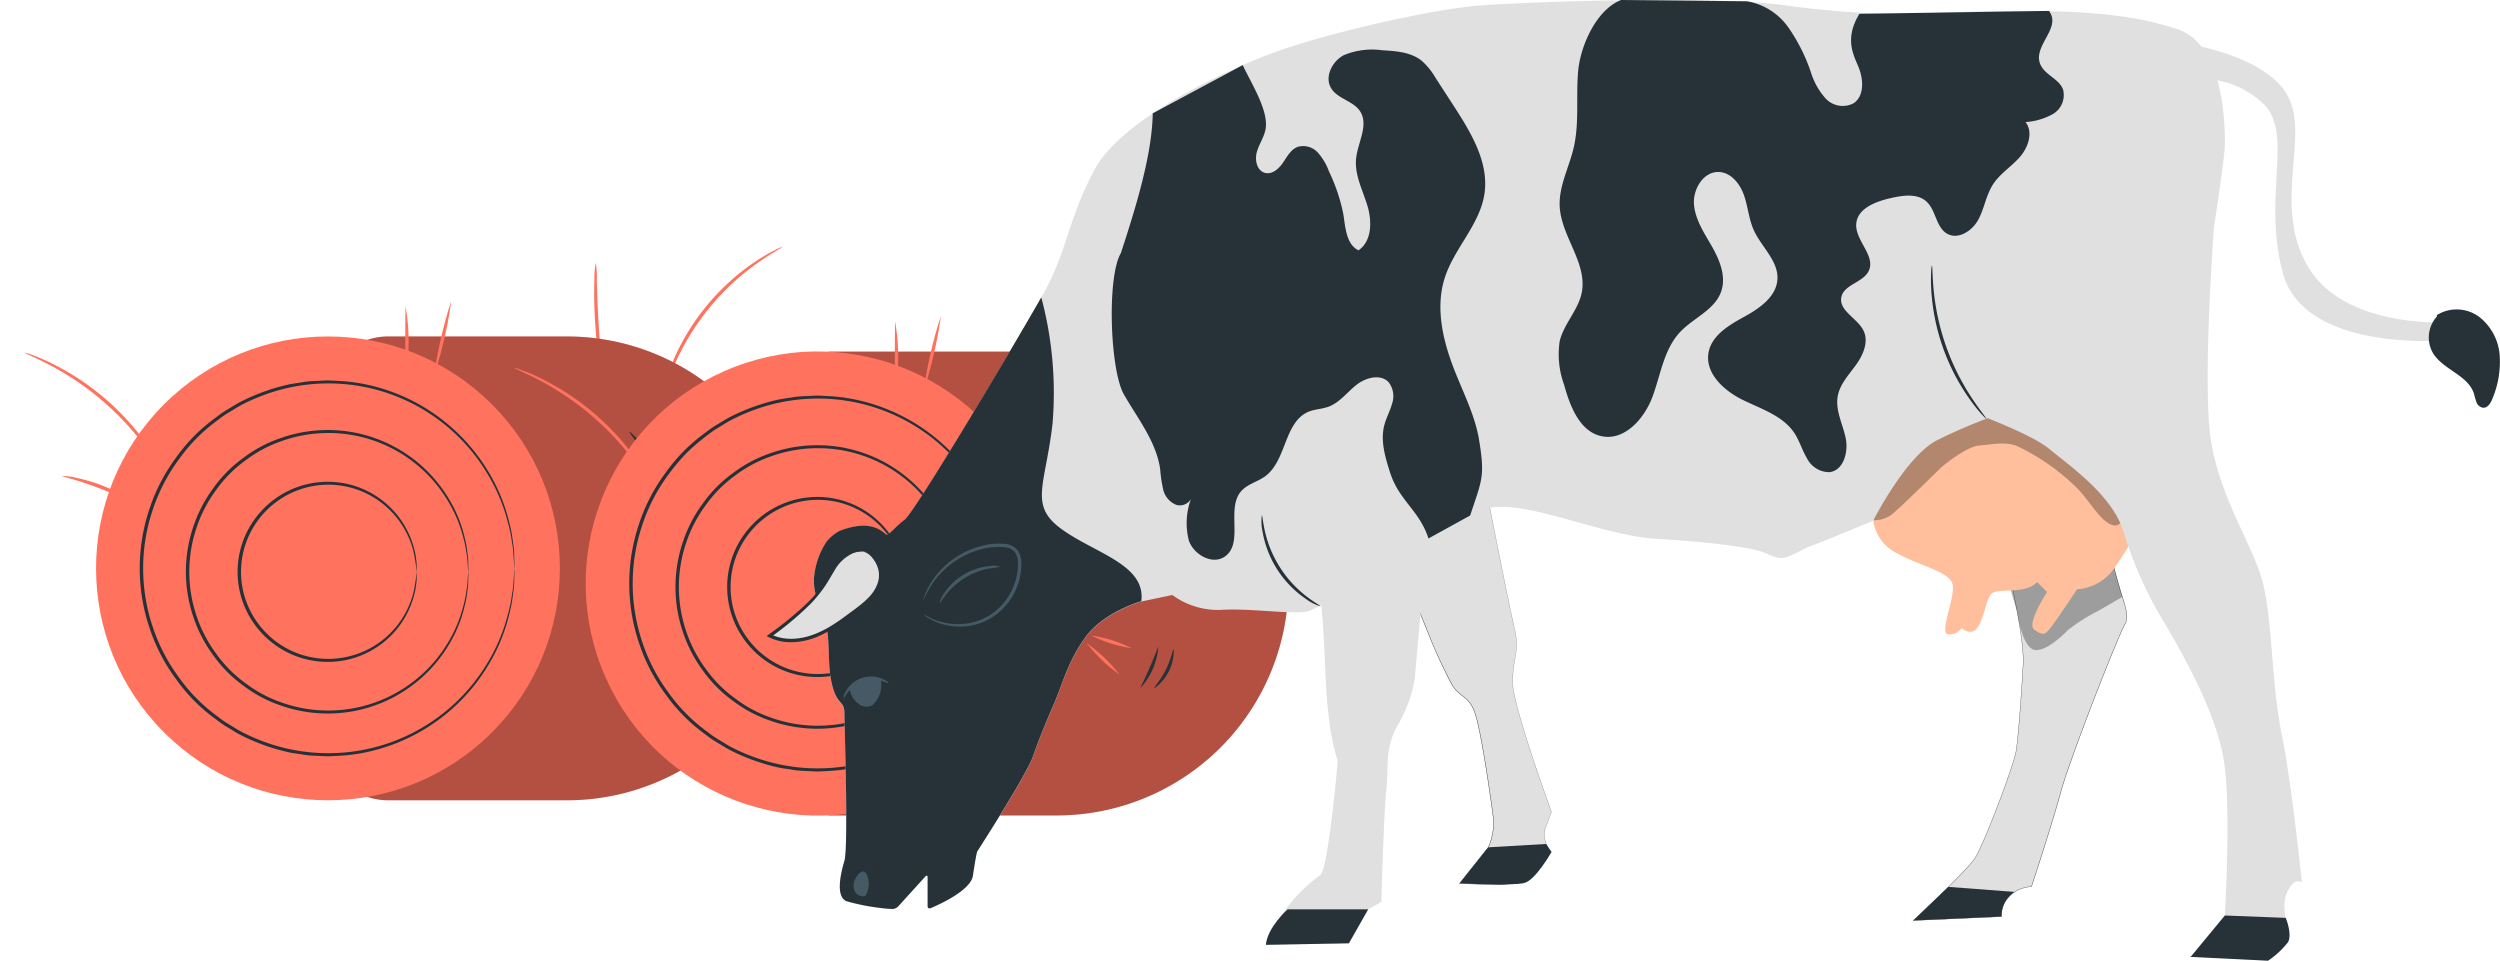 <svg xmlns="http://www.w3.org/2000/svg" width="299.909" height="115.245" viewBox="0 0 299.909 115.245"><g transform="translate(0 -0.156)"><g transform="translate(0 28.995)"><g transform="translate(0 0)"><g transform="translate(2.951 13.463)"><path d="M91.945,402.073c-.066.035-.668-1.14-1.857-2.9a33.771,33.771,0,0,0-12.205-10.921c-1.876-.988-3.109-1.456-3.082-1.525a4.009,4.009,0,0,1,.887.272,22.237,22.237,0,0,1,2.326,1,30.578,30.578,0,0,1,12.316,11.02,22.3,22.3,0,0,1,1.247,2.2A3.948,3.948,0,0,1,91.945,402.073Z" transform="translate(-74.799 -386.728)" fill="#ff725e"/></g><g transform="translate(7.374 28.262)"><path d="M91.544,410.731a43.029,43.029,0,0,0-5.28-3.151,42.732,42.732,0,0,0-5.827-1.967,6.109,6.109,0,0,1,1.813.211,19.669,19.669,0,0,1,7.955,3.666A6.123,6.123,0,0,1,91.544,410.731Z" transform="translate(-80.438 -405.595)" fill="#ff725e"/></g><g transform="translate(79.09 0.771)"><path d="M186.621,370.55c.038.071-1.233.7-3.086,2.018a29.716,29.716,0,0,0-3.077,2.529,29.269,29.269,0,0,0-5.868,7.737,29.618,29.618,0,0,0-1.606,3.645c-.769,2.139-1.032,3.532-1.111,3.515a4.627,4.627,0,0,1,.144-.985,10.844,10.844,0,0,1,.26-1.138c.121-.438.238-.946.435-1.486a26.393,26.393,0,0,1,1.544-3.724,27.516,27.516,0,0,1,5.946-7.839,26.482,26.482,0,0,1,3.17-2.491c.466-.335.923-.584,1.313-.819a10.793,10.793,0,0,1,1.027-.557A4.608,4.608,0,0,1,186.621,370.55Z" transform="translate(-171.866 -370.547)" fill="#ff725e"/></g><g transform="translate(71.28 2.681)"><path d="M162.111,372.982a11.516,11.516,0,0,1,.112,2.05c.031,1.265.083,3.009.2,4.933s.267,3.664.385,4.923a11.567,11.567,0,0,1,.13,2.049,9.247,9.247,0,0,1-.417-2.014c-.191-1.254-.392-3-.507-4.933s-.12-3.69-.077-4.958A9.294,9.294,0,0,1,162.111,372.982Z" transform="translate(-161.91 -372.982)" fill="#ff725e"/></g><g transform="translate(38.651 11.524)"><path d="M7.927,0H29.361A27.821,27.821,0,0,1,57.182,27.821v0A27.821,27.821,0,0,1,29.361,55.641H7.927A7.927,7.927,0,0,1,0,47.715V7.927A7.927,7.927,0,0,1,7.927,0Z" fill="#ff725e"/></g><g transform="translate(38.651 11.524)" opacity="0.3"><path d="M7.927,0H29.361A27.821,27.821,0,0,1,57.182,27.821v0A27.821,27.821,0,0,1,29.361,55.641H7.927A7.927,7.927,0,0,1,0,47.715V7.927A7.927,7.927,0,0,1,7.927,0Z"/></g><circle cx="27.821" cy="27.821" r="27.821" transform="translate(0 39.344) rotate(-45)" fill="#ff725e"/><g transform="translate(16.762 16.797)"><path d="M137.367,413.525s-.02-.122-.039-.362c-.018-.257-.042-.609-.075-1.061q-.021-.353-.049-.781c-.031-.286-.093-.6-.144-.934a16.259,16.259,0,0,0-.471-2.305,21.363,21.363,0,0,0-2.484-5.925,22.2,22.2,0,0,0-26.674-9.472,23.1,23.1,0,0,0-2.893,1.273c-.469.254-.918.551-1.381.825a11.238,11.238,0,0,0-1.338.923,20.292,20.292,0,0,0-4.688,4.71,21.471,21.471,0,0,0-3.17,6.11,21.976,21.976,0,0,0,0,13.994,21.462,21.462,0,0,0,3.17,6.112,20.3,20.3,0,0,0,4.689,4.711,11.246,11.246,0,0,0,1.338.923c.464.275.913.572,1.381.826a23.275,23.275,0,0,0,2.894,1.273,22.26,22.26,0,0,0,26.675-9.472,21.335,21.335,0,0,0,2.483-5.925,16.233,16.233,0,0,0,.471-2.305c.051-.337.113-.647.144-.933l.049-.781c.031-.452.056-.8.074-1.061.019-.239.039-.362.039-.362s.008.123,0,.363c-.008.258-.02.612-.034,1.066q-.013.354-.03.786c-.024.288-.081.6-.126.94a16,16,0,0,1-.436,2.327,21.216,21.216,0,0,1-2.442,6,22.513,22.513,0,0,1-15.151,10.662,20.913,20.913,0,0,1-2.851.339c-.486.018-.976.067-1.47.06L113.338,436a9.818,9.818,0,0,1-1.506-.16c-.5-.082-1.013-.14-1.519-.243a23.865,23.865,0,0,1-3.011-.876,23.492,23.492,0,0,1-2.946-1.289c-.477-.257-.935-.558-1.407-.837a11.546,11.546,0,0,1-1.363-.937,20.624,20.624,0,0,1-4.779-4.788,21.843,21.843,0,0,1-3.233-6.22,22.348,22.348,0,0,1,0-14.251,21.821,21.821,0,0,1,3.233-6.218,20.62,20.62,0,0,1,4.779-4.787,11.536,11.536,0,0,1,1.363-.936c.472-.28.93-.58,1.407-.837a23.441,23.441,0,0,1,2.945-1.289,23.88,23.88,0,0,1,3.011-.876c.505-.1,1.016-.161,1.518-.243a9.811,9.811,0,0,1,1.506-.16l1.493-.073c.494-.006.984.042,1.47.06a20.9,20.9,0,0,1,2.85.339A22.508,22.508,0,0,1,134.3,402.04a21.21,21.21,0,0,1,2.443,6,15.982,15.982,0,0,1,.436,2.328c.045.34.1.652.126.941s.021.55.03.786c.014.454.026.808.034,1.066C137.375,413.4,137.367,413.525,137.367,413.525Z" transform="translate(-92.407 -390.978)" fill="#263238"/></g><g transform="translate(22.299 22.762)"><path d="M133.352,415.58a1.361,1.361,0,0,1-.035-.272c-.016-.2-.035-.464-.06-.8-.013-.177-.025-.373-.04-.588s-.071-.448-.111-.7a12.263,12.263,0,0,0-.358-1.733,16.074,16.074,0,0,0-1.875-4.449,16.682,16.682,0,0,0-20.035-7.1,15.293,15.293,0,0,0-4.211,2.268,15.232,15.232,0,0,0-3.517,3.535,16.126,16.126,0,0,0-2.378,4.585,16.505,16.505,0,0,0,0,10.5,16.136,16.136,0,0,0,2.378,4.586,15.237,15.237,0,0,0,3.517,3.537,15.313,15.313,0,0,0,4.212,2.269,16.727,16.727,0,0,0,20.036-7.1,16.079,16.079,0,0,0,1.874-4.449,12.3,12.3,0,0,0,.358-1.732c.039-.254.086-.487.111-.7s.027-.41.04-.587c.025-.333.045-.6.06-.8a1.366,1.366,0,0,1,.035-.273,1.341,1.341,0,0,1,.007.273l-.02.8c-.006.179-.013.377-.02.592s-.06.452-.093.708a11.923,11.923,0,0,1-.324,1.755,15.958,15.958,0,0,1-1.832,4.527,16.963,16.963,0,0,1-11.419,8.051,17.031,17.031,0,0,1-8.941-.715,15.668,15.668,0,0,1-4.316-2.309,15.566,15.566,0,0,1-3.607-3.614,16.47,16.47,0,0,1-2.441-4.695,16.869,16.869,0,0,1,0-10.757,16.491,16.491,0,0,1,2.441-4.693,15.56,15.56,0,0,1,3.607-3.612,15.658,15.658,0,0,1,4.315-2.309,17.037,17.037,0,0,1,8.941-.715,16.962,16.962,0,0,1,11.419,8.051,15.931,15.931,0,0,1,1.833,4.527,11.925,11.925,0,0,1,.324,1.755c.033.257.075.492.093.709s.014.413.02.592l.02.8A1.34,1.34,0,0,1,133.352,415.58Z" transform="translate(-99.465 -398.583)" fill="#263238"/></g><g transform="translate(28.504 28.96)"><path d="M128.852,417.284a19.1,19.1,0,0,0-.41-2.578,10.6,10.6,0,0,0-3.878-5.761,10.459,10.459,0,0,0-9.906-1.473,10.474,10.474,0,0,0-4.845,3.644,10.395,10.395,0,0,0,0,12.335,10.466,10.466,0,0,0,4.846,3.645,10.541,10.541,0,0,0,13.784-7.235,19.075,19.075,0,0,0,.41-2.578,4.241,4.241,0,0,1,.006.681,4.885,4.885,0,0,1-.064.824,7.474,7.474,0,0,1-.2,1.111,10.707,10.707,0,0,1-8.386,8,10.812,10.812,0,0,1-5.681-.448,10.809,10.809,0,0,1-5.04-3.761,10.761,10.761,0,0,1,0-12.809,10.811,10.811,0,0,1,5.039-3.761,10.819,10.819,0,0,1,5.681-.448,10.71,10.71,0,0,1,8.386,8,7.482,7.482,0,0,1,.2,1.112,4.873,4.873,0,0,1,.064.824A4.225,4.225,0,0,1,128.852,417.284Z" transform="translate(-107.376 -406.484)" fill="#263238"/></g><g transform="translate(75.492 22.905)"><path d="M170.86,404.947c-.117.036-.631-1.488-1.622-3.185s-2.043-2.91-1.953-2.993a10.916,10.916,0,0,1,3.575,6.178Z" transform="translate(-167.279 -398.765)" fill="#263238"/></g><g transform="translate(78.823 23.431)"><path d="M176.146,408.279c-.121.035-.731-2.135-2.015-4.574-1.268-2.448-2.7-4.189-2.6-4.268a4.488,4.488,0,0,1,1.022,1.075,19.333,19.333,0,0,1,3.3,6.314A4.472,4.472,0,0,1,176.146,408.279Z" transform="translate(-171.525 -399.435)" fill="#263238"/></g><g transform="translate(80.22 21.027)"><path d="M176,399.737a173.462,173.462,0,0,1-2.686-3.357A6.045,6.045,0,0,1,176,399.737Z" transform="translate(-173.307 -396.371)" fill="#263238"/></g><g transform="translate(78.033 46.887)"><path d="M170.527,434.372a64.052,64.052,0,0,0,2.189-5.034,8.3,8.3,0,0,1-2.189,5.034Z" transform="translate(-170.517 -429.339)" fill="#263238"/></g><g transform="translate(79.717 47.222)"><path d="M172.67,434.466c-.085-.089.76-.94,1.4-2.238.655-1.291.829-2.477.951-2.462a5.564,5.564,0,0,1-2.35,4.7Z" transform="translate(-172.664 -429.766)" fill="#263238"/></g><g transform="translate(52.062 7.259)"><path d="M139.485,378.819a51.558,51.558,0,0,1-2.058,8.93,51.515,51.515,0,0,1,2.058-8.93Z" transform="translate(-137.408 -378.819)" fill="#ff725e"/></g><g transform="translate(48.584 7.912)"><path d="M133.035,379.651a23.645,23.645,0,0,1,0,8.431,298.36,298.36,0,0,1,0-8.431Z" transform="translate(-132.975 -379.651)" fill="#ff725e"/></g><g transform="translate(71.65 46.511)"><path d="M166.277,432.593a17.868,17.868,0,0,1-3.891-3.729,17.862,17.862,0,0,1,3.891,3.729Z" transform="translate(-162.38 -428.858)" fill="#ff725e"/></g><g transform="translate(72.189 45.554)"><path d="M167.913,429.188a15.883,15.883,0,0,1-4.844-1.524,15.939,15.939,0,0,1,4.844,1.524Z" transform="translate(-163.068 -427.64)" fill="#ff725e"/></g><g transform="translate(93.862 32.013)"><path d="M197.021,410.389a29.149,29.149,0,0,1-6.322,2.759,29.191,29.191,0,0,1,6.322-2.759Z" transform="translate(-190.698 -410.376)" fill="#ff725e"/></g><g transform="translate(93.558 38.203)"><path d="M198.417,419.108c-.024.116-1.821-.182-4.051-.356s-4.051-.173-4.056-.293a19,19,0,0,1,8.107.649Z" transform="translate(-190.31 -418.268)" fill="#ff725e"/></g></g><g transform="translate(61.348 2.591)"><g transform="translate(0.335 12.691)"><path d="M166.82,404.392c-.066.035-.668-1.14-1.857-2.894a33.755,33.755,0,0,0-12.205-10.921c-1.876-.988-3.109-1.456-3.082-1.526a4.12,4.12,0,0,1,.887.273,22.279,22.279,0,0,1,2.326,1,30.579,30.579,0,0,1,12.316,11.02,22.474,22.474,0,0,1,1.247,2.2A4.028,4.028,0,0,1,166.82,404.392Z" transform="translate(-149.674 -389.047)" fill="#ff725e"/></g><g transform="translate(76.475)"><path d="M261.5,372.87c.038.071-1.233.7-3.086,2.017a29.648,29.648,0,0,0-3.077,2.529,29.269,29.269,0,0,0-5.868,7.737,29.563,29.563,0,0,0-1.606,3.645c-.769,2.139-1.032,3.532-1.111,3.515a4.618,4.618,0,0,1,.144-.985,10.794,10.794,0,0,1,.26-1.138c.121-.439.238-.946.435-1.486a26.475,26.475,0,0,1,1.544-3.724,27.537,27.537,0,0,1,5.947-7.839,26.349,26.349,0,0,1,3.17-2.491c.466-.335.923-.584,1.313-.819a10.7,10.7,0,0,1,1.027-.557A4.6,4.6,0,0,1,261.5,372.87Z" transform="translate(-246.741 -372.867)" fill="#ff725e"/></g><g transform="translate(68.665 1.909)"><path d="M236.986,375.3a11.533,11.533,0,0,1,.112,2.051c.031,1.264.083,3.009.2,4.933s.268,3.663.386,4.923a11.561,11.561,0,0,1,.13,2.049,9.249,9.249,0,0,1-.417-2.014c-.192-1.254-.392-3-.507-4.933s-.12-3.69-.077-4.958A9.24,9.24,0,0,1,236.986,375.3Z" transform="translate(-236.785 -375.301)" fill="#ff725e"/></g><g transform="translate(36.035 10.753)"><path d="M2.326,0H29.361A27.821,27.821,0,0,1,57.182,27.821v0A27.821,27.821,0,0,1,29.361,55.641H2.326A2.326,2.326,0,0,1,0,53.315V2.326A2.326,2.326,0,0,1,2.326,0Z" fill="#ff725e"/></g><g transform="translate(36.035 10.753)" opacity="0.3"><path d="M2.326,0H29.361A27.821,27.821,0,0,1,57.182,27.821v0A27.821,27.821,0,0,1,29.361,55.641H2.326A2.326,2.326,0,0,1,0,53.315V2.326A2.326,2.326,0,0,1,2.326,0Z"/></g><g transform="translate(0 1.845)"><ellipse cx="27.821" cy="27.821" rx="27.821" ry="27.821" transform="matrix(0.914, -0.407, 0.407, 0.914, 0, 22.622)" fill="#ff725e"/></g><g transform="translate(14.147 16.026)"><path d="M212.242,415.845s-.02-.122-.039-.362c-.018-.257-.043-.609-.075-1.061l-.049-.782c-.031-.286-.093-.6-.144-.933a16.362,16.362,0,0,0-.47-2.305,21.352,21.352,0,0,0-2.484-5.925A22.2,22.2,0,0,0,182.306,395a23.186,23.186,0,0,0-2.894,1.273c-.468.254-.917.55-1.381.825a11.251,11.251,0,0,0-1.339.923,24.984,24.984,0,0,0-2.516,2.139A25.247,25.247,0,0,0,172,402.737a21.481,21.481,0,0,0-3.169,6.109,21.978,21.978,0,0,0,0,13.995A21.464,21.464,0,0,0,172,428.952a20.319,20.319,0,0,0,4.689,4.712,11.257,11.257,0,0,0,1.339.923c.464.275.913.571,1.381.826a23.229,23.229,0,0,0,2.894,1.273,22.259,22.259,0,0,0,26.675-9.473,21.345,21.345,0,0,0,2.483-5.924,16.138,16.138,0,0,0,.47-2.305c.052-.337.114-.647.144-.933l.049-.781c.031-.453.056-.8.075-1.061.019-.239.039-.362.039-.362s.007.123,0,.363c-.009.258-.02.611-.034,1.065q-.013.355-.03.787c-.024.288-.081.6-.125.941a16.015,16.015,0,0,1-.436,2.327,21.2,21.2,0,0,1-2.442,6,22.511,22.511,0,0,1-15.151,10.663,20.927,20.927,0,0,1-2.851.339c-.486.018-.976.067-1.47.06l-1.493-.073a9.822,9.822,0,0,1-1.506-.16c-.5-.082-1.013-.14-1.519-.243a23.88,23.88,0,0,1-3.011-.876,23.57,23.57,0,0,1-2.946-1.289c-.477-.258-.935-.558-1.407-.837a11.62,11.62,0,0,1-1.364-.937,20.668,20.668,0,0,1-4.779-4.788,21.863,21.863,0,0,1-3.233-6.22,22.348,22.348,0,0,1,0-14.251,21.838,21.838,0,0,1,3.233-6.218,20.643,20.643,0,0,1,4.779-4.787,11.547,11.547,0,0,1,1.363-.937c.472-.279.93-.579,1.407-.837a23.435,23.435,0,0,1,2.945-1.288,23.9,23.9,0,0,1,3.011-.876c.505-.1,1.017-.161,1.519-.243a9.925,9.925,0,0,1,1.506-.161l1.493-.072c.494-.006.984.042,1.47.06a20.906,20.906,0,0,1,2.85.339,22.508,22.508,0,0,1,15.152,10.662,21.208,21.208,0,0,1,2.443,6,15.994,15.994,0,0,1,.436,2.327c.045.34.1.653.125.941s.021.55.03.786c.014.454.025.808.034,1.066C212.249,415.723,212.242,415.845,212.242,415.845Z" transform="translate(-167.282 -393.298)" fill="#263238"/></g><g transform="translate(19.683 21.991)"><path d="M208.227,417.9a1.364,1.364,0,0,1-.035-.272c-.016-.2-.035-.465-.061-.8q-.018-.266-.039-.588c-.024-.215-.071-.448-.111-.7a12.374,12.374,0,0,0-.358-1.732,16.1,16.1,0,0,0-1.875-4.449,16.681,16.681,0,0,0-20.035-7.1,15.3,15.3,0,0,0-4.211,2.269,15.234,15.234,0,0,0-3.517,3.535,16.11,16.11,0,0,0-2.378,4.585,16.5,16.5,0,0,0,0,10.5,16.127,16.127,0,0,0,2.378,4.586,15.26,15.26,0,0,0,3.518,3.537,15.311,15.311,0,0,0,4.212,2.269,16.729,16.729,0,0,0,20.036-7.1,16.1,16.1,0,0,0,1.874-4.449,12.291,12.291,0,0,0,.358-1.733c.039-.253.086-.486.111-.7s.027-.41.039-.587c.026-.333.045-.6.061-.8a1.366,1.366,0,0,1,.035-.272,1.34,1.34,0,0,1,.007.273c-.005.2-.012.467-.02.8-.006.18-.013.377-.02.593s-.06.452-.093.708a11.9,11.9,0,0,1-.324,1.754,15.955,15.955,0,0,1-1.832,4.528,16.963,16.963,0,0,1-11.419,8.051,17.039,17.039,0,0,1-8.941-.715,15.673,15.673,0,0,1-4.316-2.309,15.633,15.633,0,0,1-3.608-3.614,16.489,16.489,0,0,1-2.44-4.695,16.868,16.868,0,0,1,0-10.757,16.481,16.481,0,0,1,2.441-4.693,15.562,15.562,0,0,1,3.608-3.612,15.658,15.658,0,0,1,4.315-2.309,17.038,17.038,0,0,1,8.941-.715,16.964,16.964,0,0,1,11.419,8.05,15.935,15.935,0,0,1,1.833,4.528,11.923,11.923,0,0,1,.324,1.755c.033.256.075.491.093.708s.013.413.02.592l.02.8A1.338,1.338,0,0,1,208.227,417.9Z" transform="translate(-174.34 -400.902)" fill="#263238"/></g><g transform="translate(25.888 28.189)"><path d="M203.726,419.6a18.851,18.851,0,0,0-.41-2.578,10.6,10.6,0,0,0-3.878-5.761,10.459,10.459,0,0,0-9.906-1.473,10.476,10.476,0,0,0-4.845,3.644,10.395,10.395,0,0,0,0,12.335,10.466,10.466,0,0,0,4.846,3.645,10.541,10.541,0,0,0,13.784-7.235,18.849,18.849,0,0,0,.41-2.578,4.166,4.166,0,0,1,.007.68,4.874,4.874,0,0,1-.064.824,7.5,7.5,0,0,1-.2,1.112,10.708,10.708,0,0,1-8.386,8,10.812,10.812,0,0,1-5.681-.448,10.808,10.808,0,0,1-5.04-3.761,10.762,10.762,0,0,1,0-12.81,10.815,10.815,0,0,1,5.039-3.76,10.816,10.816,0,0,1,5.681-.448,10.71,10.71,0,0,1,8.387,8,7.486,7.486,0,0,1,.2,1.111,4.889,4.889,0,0,1,.064.824A4.166,4.166,0,0,1,203.726,419.6Z" transform="translate(-182.251 -408.804)" fill="#263238"/></g><g transform="translate(72.877 22.134)"><path d="M245.735,407.266c-.117.037-.631-1.487-1.622-3.184s-2.043-2.91-1.953-2.993a10.917,10.917,0,0,1,3.575,6.177Z" transform="translate(-242.154 -401.085)" fill="#263238"/></g><g transform="translate(76.207 22.66)"><path d="M251.021,410.6c-.121.035-.731-2.135-2.015-4.574-1.268-2.448-2.7-4.189-2.6-4.268a4.481,4.481,0,0,1,1.021,1.075,19.319,19.319,0,0,1,3.3,6.314A4.5,4.5,0,0,1,251.021,410.6Z" transform="translate(-246.4 -401.755)" fill="#263238"/></g><g transform="translate(77.605 20.256)"><path d="M250.873,402.057a173.213,173.213,0,0,1-2.686-3.357,6.053,6.053,0,0,1,2.686,3.357Z" transform="translate(-248.182 -398.691)" fill="#263238"/></g><g transform="translate(75.417 46.116)"><path d="M245.4,436.692a64.022,64.022,0,0,0,2.189-5.034,8.3,8.3,0,0,1-2.189,5.034Z" transform="translate(-245.392 -431.659)" fill="#263238"/></g><g transform="translate(77.101 46.451)"><path d="M247.545,436.785c-.085-.088.76-.939,1.4-2.237.655-1.291.829-2.478.951-2.462a5.561,5.561,0,0,1-2.35,4.7Z" transform="translate(-247.539 -432.086)" fill="#263238"/></g><g transform="translate(49.446 6.488)"><path d="M214.36,381.139a51.525,51.525,0,0,1-2.058,8.929,51.527,51.527,0,0,1,2.058-8.929Z" transform="translate(-212.283 -381.139)" fill="#ff725e"/></g><g transform="translate(45.968 7.141)"><path d="M207.91,381.971a23.693,23.693,0,0,1,0,8.432,298.366,298.366,0,0,1,0-8.432Z" transform="translate(-207.85 -381.971)" fill="#ff725e"/></g><g transform="translate(69.034 45.739)"><path d="M241.152,434.913a17.865,17.865,0,0,1-3.891-3.729,17.908,17.908,0,0,1,3.891,3.729Z" transform="translate(-237.255 -431.178)" fill="#ff725e"/></g><g transform="translate(69.573 44.783)"><path d="M242.788,431.508a15.882,15.882,0,0,1-4.844-1.524,15.865,15.865,0,0,1,4.844,1.524Z" transform="translate(-237.943 -429.96)" fill="#ff725e"/></g><g transform="translate(91.246 31.242)"><path d="M271.9,412.709a29.195,29.195,0,0,1-6.322,2.759,29.2,29.2,0,0,1,6.322-2.759Z" transform="translate(-265.573 -412.696)" fill="#ff725e"/></g><g transform="translate(90.942 37.432)"><path d="M273.292,421.428c-.024.116-1.821-.182-4.051-.357s-4.051-.173-4.056-.292a18.966,18.966,0,0,1,8.107.649Z" transform="translate(-265.185 -420.587)" fill="#ff725e"/></g></g></g><g transform="translate(91.969 0.155)"><g transform="translate(0)"><g transform="translate(137.503 61.343)"><path d="M531.762,416.492c0,.4,2.263,9.385,2.064,12.913s-.565,8.652-.848,10.383-3.878,11.248-4.943,12.845-7.388,7.455-7.388,7.455l10.583-.466s-.333-3.128,3.594-3.594c0,0,2.462-7.455,3.528-11.382s6.856-18.7,7.654-20.035-.4-2.862-1.464-7.654-4.925-6.056-5.258-5.924S531.762,416.492,531.762,416.492Z" transform="translate(-520.594 -411.006)" fill="#e0e0e0"/><path d="M520.58,460.106l.039-.037c.064-.058,6.333-5.874,7.385-7.451,1.075-1.613,4.661-11.136,4.939-12.838.272-1.664.631-6.548.847-10.382.155-2.712-1.138-8.6-1.759-11.433-.183-.833-.3-1.385-.3-1.479v-.009l.008-.006c.293-.216,7.194-5.328,7.526-5.46a.209.209,0,0,1,.075-.01,3.354,3.354,0,0,1,1.239.435,8.027,8.027,0,0,1,3.971,5.513c.4,1.787.807,3.1,1.137,4.157.554,1.777.831,2.669.326,3.512-.794,1.322-6.561,16-7.653,20.03-1.053,3.882-3.5,11.308-3.528,11.383l0,.012h-.013A3.938,3.938,0,0,0,531.558,458a3.3,3.3,0,0,0-.323,1.612l0,.02-.021,0ZM531.767,416.5c.007.114.126.655.3,1.461.621,2.832,1.915,8.726,1.761,11.442-.217,3.835-.576,8.721-.849,10.386-.279,1.7-3.869,11.239-4.945,12.852-1.011,1.516-6.817,6.924-7.353,7.422l10.509-.462a3.365,3.365,0,0,1,.329-1.612,3.966,3.966,0,0,1,3.273-1.981c.111-.34,2.491-7.56,3.523-11.369,1.093-4.029,6.864-18.716,7.657-20.039.5-.827.22-1.713-.33-3.48-.33-1.057-.741-2.373-1.137-4.16a7.991,7.991,0,0,0-3.952-5.488,3.287,3.287,0,0,0-1.221-.43.152.152,0,0,0-.058.008C538.954,411.177,532.049,416.29,531.767,416.5Z" transform="translate(-520.58 -411.001)" fill="#263238"/></g><g transform="translate(148.88 66.652)" opacity="0.3"><path d="M536.239,424.576s.428,3.429,1.672,4.334,3.846-1.619,4.355-2.167a21.758,21.758,0,0,1,3.337-2.167c.226-.077,3.234-1.855,3.234-1.855l-1.425-4.952-9.388,1.075-2.941,1.866Z" transform="translate(-535.084 -417.769)"/></g><g transform="translate(76.693 59.182)"><path d="M443.082,418.3c.079.394,4.5,11.6,5.6,13.093s1.814,1.1,2.6,3.076,2.13,11.517,2.287,13.015a7.414,7.414,0,0,1-.631,3.234l-3.446,4.326s6.521.406,7.942-.3,3.076-3.47,3.076-3.47a2.919,2.919,0,0,1-.71-2.919c.631-1.577.71-1.893.71-1.893s-4.654-12.7-4.654-15.539.868-3.786.237-6.389-3.313-16.249-3.313-16.249-8.6,3.549-8.756,3.786S443.082,418.3,443.082,418.3Z" transform="translate(-443.062 -408.254)" fill="#e0e0e0"/><path d="M453.285,455.17c-1.927,0-3.761-.112-3.8-.114l-.037,0,.024-.029,3.446-4.325a7.466,7.466,0,0,0,.628-3.22c-.158-1.5-1.507-11.06-2.287-13.009a3.7,3.7,0,0,0-1.41-1.89,5.414,5.414,0,0,1-1.191-1.182,62.716,62.716,0,0,1-3.187-6.966c-1.23-2.983-2.376-5.934-2.417-6.136v-.006c.032-.245.791-6,.95-6.24s8.414-3.648,8.764-3.794l.022-.009,0,.024c.027.136,2.689,13.674,3.313,16.247a8.011,8.011,0,0,1,.028,3.671,15.371,15.371,0,0,0-.264,2.724c0,2.8,4.605,15.4,4.652,15.532l0,.006,0,0s-.087.335-.711,1.9a2.916,2.916,0,0,0,.706,2.9l.011.01-.008.013c-.017.027-1.675,2.774-3.085,3.478A13.056,13.056,0,0,1,453.285,455.17Zm-3.756-.151c.534.031,6.551.369,7.9-.3s2.935-3.244,3.06-3.45a2.938,2.938,0,0,1-.7-2.929c.58-1.448.693-1.836.708-1.886-.122-.332-4.653-12.752-4.653-15.539a15.346,15.346,0,0,1,.266-2.73,7.988,7.988,0,0,0-.028-3.655c-.612-2.523-3.182-15.584-3.309-16.225-2.978,1.229-8.6,3.587-8.725,3.769s-.67,4.147-.943,6.22c.05.225,1.191,3.158,2.414,6.126a62.98,62.98,0,0,0,3.183,6.957,5.332,5.332,0,0,0,1.183,1.173,3.738,3.738,0,0,1,1.422,1.907c.781,1.953,2.132,11.523,2.289,13.02a7.484,7.484,0,0,1-.633,3.245Z" transform="translate(-443.056 -408.246)" fill="#263238"/></g><g transform="translate(132.744 48.06)"><path d="M514.513,408.487c.015.054.031.15.056.278a5.193,5.193,0,0,0,2.9,3.672c2.729,1.464,5.99,2.13,6.522,3.527s-1.6,5.924-.533,6.124a1.705,1.705,0,0,0,1.664-.733s1.2,1.132,2-.2.865-3,1.531-3.861,4.06.133,5.525-1.464l1.2,1.2s-2.529,3.86-1.531,4.526,1.2.665,1.864-.133,3.261-4.725,3.261-4.725a5.887,5.887,0,0,0,4.326-2.33,44.083,44.083,0,0,0,2.6-4.127l-.932-10.982-10.983-5.191-9.717.732-6.456,5.043-1.73,2.945Z" transform="translate(-514.513 -394.067)" fill="#ffbf9d"/></g><g transform="translate(132.744 49.05)" opacity="0.3"><path d="M514.569,408.686a3.453,3.453,0,0,0,2.537-1c1.347-1.171,5.62-5.387,5.62-5.387s2.927-2.459,4.509-2.576,2.869-.468,4.391,0a25.94,25.94,0,0,1,7.67,5.445c1.7,1.991,2.592,3.658,3.922,4.1s1.725-1.973,1.725-1.973l-4.769-8.214-7.435-3.1-3.513-.644-4.449.527-3.806,1.639-2.459,2.225-2.166,2.225s-1.23,2.694-1.289,2.869-.544,2.477-.544,2.477Z" transform="translate(-514.513 -395.329)"/></g><g transform="translate(5.672 0)"><g transform="translate(0)"><path d="M528.585,420.819c-1.219-5.96-1.084-13.68-2.3-18.285s-5.689-10.835-6.365-18.42.541-24,.541-24h0c.527-3.447,1.32-8.839,1.32-10.093,0-1.877,0-11.857-5.731-13.734s-12.944-2.767-32.409-1.779a111.128,111.128,0,0,1-14.722-1.086c-9.09-1.186-30.136-.4-36.065,0s-17.786,3.162-23.912,5.237-19.366,8.2-22.726,14.426-3.162,9.683-6.423,15.414-15.117,25.69-16.4,26.678-1.877,1.878-2.174,1.779-1.574-2.03-5.63-.442A4.978,4.978,0,0,0,354,397.848a9.217,9.217,0,0,0-1.479,4.446c-.005.133-.005.264,0,.4.068,2.309,1.494,4.371,1.681,6.521.2,2.273,0,4.052.593,6.126s1.384,1.581,1.384,3.063.494,16.007,0,17.687-1.043,4.248.22,4.841a25.722,25.722,0,0,0,5.364.937,1.08,1.08,0,0,0,.907-.351l3.489-3.847v3.713a.357.357,0,0,0,.5.33c1.3-.557,4.7-2.169,4.937-3.846.3-2.075.494-2.865.494-2.865s5.929-9.189,6.719-11.462,1.581-4.149,2.569-6.422,1.581-4.941,3.755-7.905,6.62-4.248,6.62-4.248l3.755-.791a9.25,9.25,0,0,0,6.027,1.778c3.656-.2,9.189.692,10.473.1l1.36-.631a.006.006,0,0,1,.009,0c.5,4.762.419,9.756.878,13.169a28.118,28.118,0,0,0,1.1,5.521s-1.137,12.98-2.085,13.653a19.166,19.166,0,0,0-6.536,8.381l9.962-.184s1.389-3.378,2.316-4.073l1.576-.9s.289-10.651.6-13.569-.236-4.811,1.42-7.729a16.272,16.272,0,0,0,1.972-5.364l1.5-16.85a40.459,40.459,0,0,1,6.864-3.586c4.446-1.482,13.833,3.162,20.75,3.557s11.363,1.087,12.647,1.581,1.977.988,3.162.494,1.877-.988,2.767-1.285,7.312-2.964,7.312-2.964,3.952-7.806,7.707-9.683c2.3-1.152,4.607-2.08,6.044-2.625,2.759,1.119,5.9,2.477,7.346,3.663,2.709,2.221,7.584,5.607,8.939,9.942a47.027,47.027,0,0,0,5.011,11.106c2.573,4.47,6.431,11.241,7.144,17.2s0,17.743,0,17.743l-4.029,4.876,9.21.542s2.552-2.1,2.282-4-.619-3.044.175-4.534,1.606-.852,1.606-.852S529.8,426.778,528.585,420.819Z" transform="translate(-352.515 -332.798)" fill="#e0e0e0"/></g></g><g transform="translate(5.672 35.676)"><path d="M391.789,414.731c0,.03-.056.013-.084.022-.455.138-4.528,1.44-6.578,4.236-2.174,2.964-2.767,5.632-3.755,7.905s-1.778,4.15-2.569,6.422c-.731,2.1-5.859,10.123-6.624,11.313a.977.977,0,0,0-.136.326c-.072.335-.236,1.166-.454,2.687-.252,1.763-4,3.455-5.119,3.924a.228.228,0,0,1-.315-.212v-3.566a.132.132,0,0,0-.231-.089l-3.277,3.613a1.025,1.025,0,0,1-.86.333,25.986,25.986,0,0,1-5.392-.94c-1.263-.593-.714-3.162-.22-4.841s0-16.2,0-17.687-.791-.988-1.384-3.063-.4-3.853-.593-6.126c-.187-2.15-1.613-4.212-1.681-6.521,0-.131,0-.263,0-.4A9.217,9.217,0,0,1,354,407.626a4.98,4.98,0,0,1,1.586-1.332c4.056-1.588,5.343.346,5.63.442s.889-.791,2.174-1.779,13.142-20.947,16.4-26.678a44.285,44.285,0,0,1,1.348,15.162c-.864,7.5-2.883,9.8,1.154,12.687S392.348,410.359,391.789,414.731Z" transform="translate(-352.515 -378.28)" fill="#263238"/></g><g transform="translate(9.23 81.156)"><path d="M362.44,437.055c-.035.054-.351-.134-.9-.279a3.664,3.664,0,0,0-3.917,1.3c-.355.445-.5.784-.556.762s0-.4.32-.928a3.481,3.481,0,0,1,4.244-1.406C362.2,436.734,362.47,437.018,362.44,437.055Z" transform="translate(-357.051 -436.26)" fill="#455a64"/></g><g transform="translate(9.924 81.274)"><path d="M361.721,436.764a3.227,3.227,0,0,1-1.058,2.992,1.53,1.53,0,0,1-1.745-.279,2.826,2.826,0,0,1-.982-1.772,4.129,4.129,0,0,1,2.183-1.221C361.488,436.218,361.721,436.764,361.721,436.764Z" transform="translate(-357.936 -436.41)" fill="#455a64"/></g><g transform="translate(18.801 65.207)"><path d="M369.272,424.435c.021-.033.387.229,1.118.545a7.665,7.665,0,0,0,3.272.61,6.972,6.972,0,0,0,4.492-1.777A7.374,7.374,0,0,0,380.6,418.5a2.6,2.6,0,0,0-.311-1.451,1.664,1.664,0,0,0-1.192-.672,7.989,7.989,0,0,0-2.88.228,10.257,10.257,0,0,0-4.324,2.348,10.093,10.093,0,0,0-2.071,2.634c-.388.7-.521,1.127-.565,1.111a.975.975,0,0,1,.079-.315,5.819,5.819,0,0,1,.344-.868,9.418,9.418,0,0,1,2.016-2.773,10.282,10.282,0,0,1,4.427-2.5,8.19,8.19,0,0,1,3.036-.26,2.062,2.062,0,0,1,1.469.844,2.969,2.969,0,0,1,.38,1.678,7.673,7.673,0,0,1-2.6,5.6,7.176,7.176,0,0,1-4.737,1.784,7.371,7.371,0,0,1-3.344-.755,5.082,5.082,0,0,1-.8-.479C369.349,424.518,369.264,424.446,369.272,424.435Z" transform="translate(-369.252 -415.928)" fill="#455a64"/></g><g transform="translate(20.738 67.881)"><path d="M379.032,419.437a8.838,8.838,0,0,1-1.294.21,8.591,8.591,0,0,0-5.215,3.127c-.5.628-.733,1.073-.795,1.043a2.9,2.9,0,0,1,.561-1.213,7.469,7.469,0,0,1,5.409-3.243A2.881,2.881,0,0,1,379.032,419.437Z" transform="translate(-371.721 -419.336)" fill="#455a64"/></g><g transform="translate(0 66.086)"><g transform="translate(0.385 0.039)"><path d="M356.967,417.117a3.359,3.359,0,0,0-2.792,1.243,20.04,20.04,0,0,0-1.77,2.635c-1.673,2.556-4.178,4.431-6.631,6.252a6.786,6.786,0,0,0,5.434,0,20.117,20.117,0,0,0,4.737-2.946,10.949,10.949,0,0,0,2.2-2.013,3.689,3.689,0,0,0,.811-2.793c-.173-.982-1.107-2.363-2.1-2.391" transform="translate(-345.775 -417.097)" fill="#e0e0e0"/></g><path d="M356.749,417.1a.8.8,0,0,1,.373.029,2.109,2.109,0,0,1,.9.581,3.856,3.856,0,0,1,.871,1.453,3.214,3.214,0,0,1-.165,2.239,5.932,5.932,0,0,1-1.665,2.144c-.742.633-1.56,1.24-2.431,1.889A16.75,16.75,0,0,1,351.7,427.2a8.38,8.38,0,0,1-3.6.806,5.865,5.865,0,0,1-2.523-.591l-.294-.148.264-.2a39.934,39.934,0,0,0,4.708-3.867,15.5,15.5,0,0,0,1.689-1.988c.476-.658.842-1.33,1.235-1.912a6.464,6.464,0,0,1,1.236-1.44,3.779,3.779,0,0,1,1.248-.7,2.524,2.524,0,0,1,.89-.118.752.752,0,0,1,.306.056,3.879,3.879,0,0,0-1.148.2,4.818,4.818,0,0,0-2.306,2.146c-.371.58-.723,1.261-1.2,1.948a15.347,15.347,0,0,1-1.694,2.056,37.937,37.937,0,0,1-4.722,3.942l-.03-.343a5.478,5.478,0,0,0,2.348.544c2.461.038,4.582-1.243,6.3-2.474,1.708-1.279,3.423-2.354,4.051-3.842a3,3,0,0,0,.211-2.058,3.836,3.836,0,0,0-.769-1.41A2.037,2.037,0,0,0,356.749,417.1Z" transform="translate(-345.284 -417.047)" fill="#263238"/></g><g transform="translate(41.4 5.983)"><path d="M442.768,357.734c.579-3.764-1.582-7.346-3.653-10.542l-2.226-3.435a8.087,8.087,0,0,0-1.675-2.051c-1.287-1.009-3.034-1.14-4.667-1.229a8.826,8.826,0,0,0-4.656.588c-1.4.743-2.33,2.613-1.506,3.967.777,1.276,2.651,1.508,3.468,2.758,1.07,1.638-.277,3.732-.477,5.677s.788,3.78,1.355,5.649.547,4.261-1.069,5.357c-1.476-.723-1.563-2.729-1.821-4.353a21.574,21.574,0,0,0-1.719-5.114,6.962,6.962,0,0,0-1.345-2.267,2.368,2.368,0,0,0-2.417-.673c-.821.316-1.267,1.176-1.762,1.9s-1.3,1.44-2.151,1.217c-.955-.25-1.246-1.516-.988-2.469s.871-1.792,1.054-2.762c.422-2.225-1.792-5.638-2.738-7.7l-10.795,5.789c-.08,5.183-2.216,11.837-3.823,16.766-1.7,2.878-1.3,14.06.364,16.957s3.867,5.642,4.349,8.949a17.467,17.467,0,0,0,.366,2.464,2.61,2.61,0,0,0,1.552,1.825,1.535,1.535,0,0,0,1.78-.708,8.407,8.407,0,0,0-.253,5.009c.619,1.72,2.852,2.955,4.338,1.89,2.267-1.625.1-5.726,1.938-7.828.75-.858,1.971-1.118,2.888-1.794,2.569-1.894,2.262-6.553,5.222-7.747.744-.3,1.579-.307,2.334-.58,1.346-.486,2.246-1.727,3.366-2.618s2.909-1.371,3.883-.322a2.748,2.748,0,0,1,.4,2.585c-.241.879-.7,1.687-.926,2.57-.486,1.875.11,3.843.7,5.688,1.077,3.366,3.518,4.527,4.6,7.893l5-2.757c1.4-4.263,1.8-4.611,1.076-9.04-.468-2.855-1.8-5.483-2.872-8.17-1.443-3.611-2.437-7.66-1.232-11.357C439.176,364.2,442.2,361.4,442.768,357.734Z" transform="translate(-398.062 -340.425)" fill="#263238"/></g><g transform="translate(94.991)"><path d="M526.91,343.519c-.457-1.186-1.942-1.652-2.589-2.746-1.364-2.306,2.535-4.542.9-6.666l-22.734.349c-1.919,3.14-.581,5.124-.044,6.551s.614,3.334-.655,4.178a2.8,2.8,0,0,1-3.347-.562,8.372,8.372,0,0,1-1.78-3.171,21.324,21.324,0,0,0-2.7-5.361,7.642,7.642,0,0,0-4.95-3.138l-15.1-.156c-2.9,1.1-4.855,5.35-5.155,8.436s.157,6.246-.543,9.266c-.548,2.37-1.8,4.632-1.683,7.062.177,3.6,3.35,6.807,2.645,10.342-.418,2.1-2.139,3.735-2.642,5.812a10.624,10.624,0,0,0,.527,5.245c.716,2.6,1.893,5.66,4.545,6.177,2.756.536,5.1-2.147,6.072-4.779s1.352-5.628,3.26-7.687c1.593-1.719,4.156-2.659,4.951-4.863.636-1.761-.118-3.709-1.037-5.339s-2.045-3.245-2.209-5.11,1.146-4.024,3.015-3.927c1.445.076,2.508,1.427,2.984,2.793s.575,2.854,1.169,4.174c.911,2.027,2.974,3.692,2.839,5.911-.128,2.09-2.152,3.484-3.988,4.492s-3.91,2.236-4.277,4.3c-.437,2.457,1.83,4.548,4.068,5.652s4.837,1.9,6.22,3.979c.627.942.933,2.063,1.517,3.032a2.994,2.994,0,0,0,2.73,1.675c1.691-.229,2.272-2.457,1.913-4.126s-1.247-3.3-.948-4.984c.257-1.443,1.336-2.574,2.195-3.763s1.541-2.763.908-4.085c-.723-1.513-3-2.4-2.668-4.04.311-1.527,2.628-1.742,3.289-3.154.856-1.831-1.684-3.662-1.5-5.674.166-1.821,2.323-2.634,4.1-3.042,1.474-.337,3.218-.61,4.331.414,1.147,1.054,1.13,3.109,2.494,3.863,1.33.736,3-.369,3.72-1.707s.925-2.923,1.746-4.2c.832-1.3,2.207-2.142,3.227-3.3s1.637-2.986.69-4.2a7.691,7.691,0,0,0,3.278-.962A2.631,2.631,0,0,0,526.91,343.519Z" transform="translate(-466.384 -332.798)" fill="#263238"/></g><g transform="translate(59.889 109.09)"><path d="M433.91,471.872h-9.669s-2.41,2.124-2.608,4.257l9.962-.184Z" transform="translate(-421.633 -471.872)" fill="#263238"/></g><g transform="translate(10.427 104.55)"><path d="M359.891,469.025a1.029,1.029,0,0,1-1.048-.384,1.435,1.435,0,0,1-.242-1.124,2.418,2.418,0,0,1,.511-1.053c.181-.229.462-.455.737-.355a.689.689,0,0,1,.354.425,2.837,2.837,0,0,1-.239,2.541" transform="translate(-358.576 -466.083)" fill="#455a64"/></g><g transform="translate(83.127 101.246)"><path d="M454.7,462.272l6.941-.4.631.953s-1.854,3.367-3.253,3.729-7.765.045-7.765.045Z" transform="translate(-451.259 -461.871)" fill="#263238"/></g><g transform="translate(170.837 5.354)"><path d="M563.075,339.624s9.223,1.41,11.718,6.293-1.953,13.128,2.387,20.4,16.276,6.619,16.276,6.619v2.17s-16.729,1.416-19.314-8.029c-2.564-9.372,1.527-17.164-2.643-20.62a10.628,10.628,0,0,0-7.122-2.708Z" transform="translate(-563.075 -339.624)" fill="#e0e0e0"/></g><g transform="translate(199.396 37.118)"><path d="M600.469,380.956a3.743,3.743,0,0,0-.483,4.4c1.218,2.007,4.218,2.645,4.924,4.884a9.254,9.254,0,0,0,.3,1.026,1.011,1.011,0,0,0,.783.649c.559.041.924-.564,1.126-1.087a11.4,11.4,0,0,0,.866-5.257,6.424,6.424,0,0,0-2.494-4.584,4.512,4.512,0,0,0-5.046-.182" transform="translate(-599.484 -380.118)" fill="#263238"/></g><g transform="translate(137.556 106.403)"><path d="M520.647,472.468,531.23,472a3.479,3.479,0,0,1,1.571-2.961l-7.947-.6Z" transform="translate(-520.647 -468.446)" fill="#263238"/></g><g transform="translate(170.727 109.827)"><path d="M563.115,477.687l4.029-4.876,7.3.285s.82,1.983.259,2.938a10.318,10.318,0,0,1-2.381,2.2l-9.39-.462" transform="translate(-562.935 -472.811)" fill="#263238"/></g><g transform="translate(59.361 61.806)"><path d="M421.006,411.591c.071,0,.106.761.374,1.948a13.666,13.666,0,0,0,5.02,7.821c.968.738,1.648,1.087,1.615,1.152a5.771,5.771,0,0,1-1.785-.918,12.312,12.312,0,0,1-5.134-8A5.708,5.708,0,0,1,421.006,411.591Z" transform="translate(-420.961 -411.591)" fill="#263238"/></g><g transform="translate(139.673 31.843)"><path d="M523.462,373.393c.072,0,.042,1.121.209,2.91a28.352,28.352,0,0,0,4.637,13.081c1,1.5,1.725,2.345,1.67,2.392-.021.019-.22-.178-.563-.552a18,18,0,0,1-1.344-1.675,25.294,25.294,0,0,1-4.687-13.223,18.071,18.071,0,0,1-.01-2.149A2.969,2.969,0,0,1,523.462,373.393Z" transform="translate(-523.346 -373.393)" fill="#263238"/></g></g></g></g></svg>